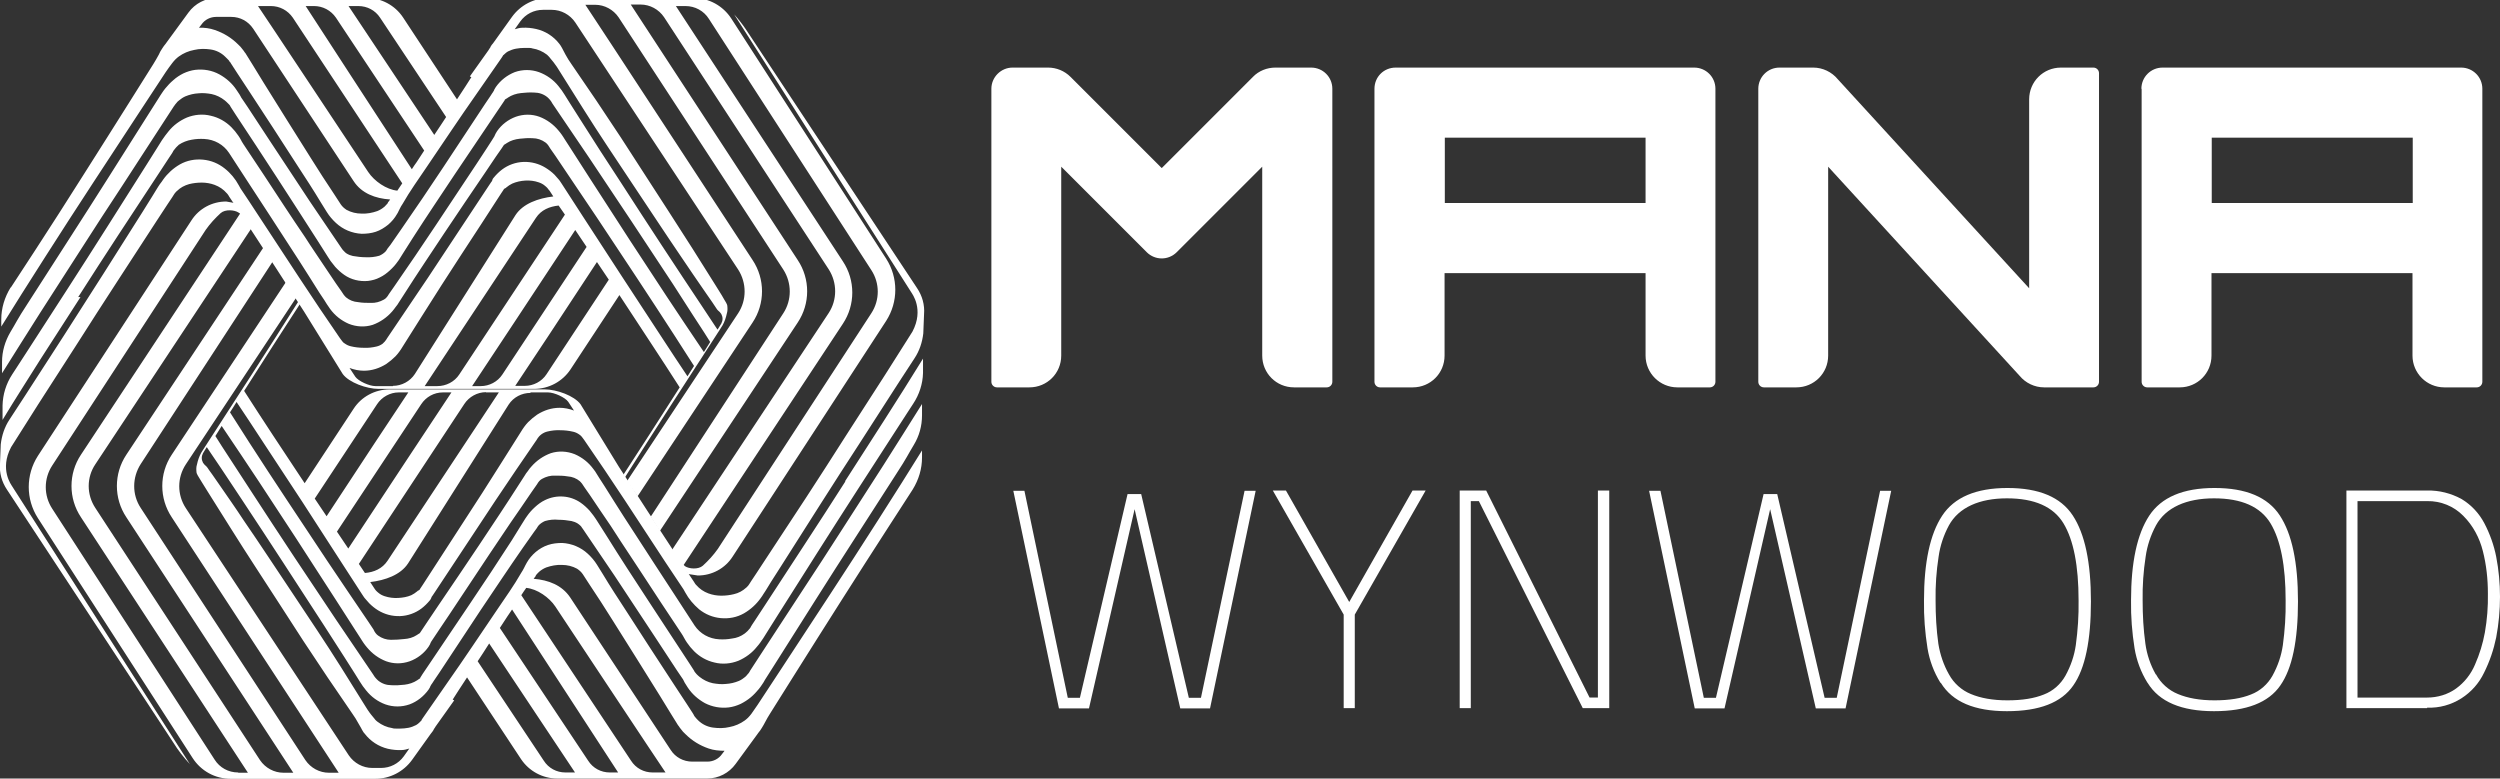 <?xml version="1.0" encoding="UTF-8"?> <svg xmlns="http://www.w3.org/2000/svg" id="Layer_1" version="1.1" viewBox="0 0 991.3 308.7"><rect x="0" y="0" width="991.3" height="308.7" fill="#333333" stroke="none"/><defs><style> .st0 { fill: #fff; } </style></defs><path class="st0" d="M460.6,66.6l-36.1-36.1c-2.4-2.4-5.6-3.7-8.9-3.7h-14.1c-4.6,0-8.4,3.8-8.4,8.4v116.2c0,1.2,1,2.2,2.2,2.2h12.9c7,0,12.6-5.6,12.6-12.6v-74.9l33.9,33.9c3.3,3.3,8.6,3.3,11.9,0,0,0,0,0,0,0h0s33.9-33.9,33.9-33.9v74.9c0,7,5.6,12.6,12.6,12.6h13c1.2,0,2.2-1,2.2-2.2V35.2c0-4.7-3.8-8.4-8.4-8.4h-14.2c-3.3,0-6.6,1.3-8.9,3.7l-36.1,36.1Z"></path><path class="st0" d="M547.3,153.6h12.9c7,0,12.6-5.6,12.6-12.6v-32.7h79.7v32.7c0,7,5.7,12.6,12.6,12.6h12.9c1.2,0,2.2-1,2.2-2.2V35.2c0-4.7-3.8-8.4-8.4-8.4h-118.4c-4.7,0-8.4,3.7-8.4,8.4h0v116.2c0,1.2,1,2.2,2.2,2.2M572.8,54.6h79.7v25.9h-79.6v-25.9Z"></path><path class="st0" d="M849.2,35.2v116.2c0,1.2,1,2.2,2.2,2.2h12.9c7,0,12.6-5.6,12.6-12.6v-32.7h79.7v32.7c0,7,5.7,12.6,12.6,12.6h12.9c1.2,0,2.2-1,2.2-2.2V35.2c0-4.7-3.8-8.4-8.4-8.4h-118.4c-4.7,0-8.4,3.8-8.4,8.4M877,54.6h79.7v25.9h-79.7v-25.9Z"></path><path class="st0" d="M804.6,39.4v74.9l-75.9-82.9c-2.4-2.9-6-4.6-9.7-4.6h-13.4c-4.7,0-8.4,3.8-8.4,8.4v116.2c0,1.2,1,2.2,2.2,2.2h12.9c7,0,12.6-5.6,12.6-12.6v-74.9l75.9,82.9c2.4,2.9,6,4.6,9.7,4.6h19.6c1.2,0,2.2-1,2.2-2.2V29c0-1.2-1-2.2-2.2-2.2h-12.9c-7,0-12.6,5.6-12.6,12.6h0"></path><path class="st0" d="M401.8,194.6h4.4l17.2,82.1h4.8l18.9-80.8h5.4l18.9,80.8h4.8l17.3-82.1h4.4l-18.1,86.3h-11.8l-18.1-79-18.1,79h-11.9l-18.1-86.3Z"></path><path class="st0" d="M537.2,280.8h-4.4v-37.1l-28.1-49.2h5.2l25.1,44.2,25.1-44.2h5.2l-28.1,49.2v37.1Z"></path><path class="st0" d="M578.8,280.8v-86.3h10.5l41,82.1h3.3v-82.1h4.5v86.3h-10.5l-41.2-82.1h-3.2v82.1h-4.4Z"></path><path class="st0" d="M654,194.6h4.4l17.2,82.1h4.8l18.9-80.8h5.4l18.8,80.8h4.8l17.2-82.1h4.4l-18.1,86.3h-11.8l-18.1-79-18.1,79h-11.8l-18.1-86.3Z"></path><path class="st0" d="M769.4,270.7c-2.6-4.2-4.3-8.8-5.1-13.6-1-6.3-1.5-12.6-1.4-19,0-15.1,2.4-26.3,7.2-33.6,4.8-7.3,13.4-11,25.9-11,12.5,0,21.1,3.6,25.9,10.9,4.8,7.3,7.2,18.6,7.2,34.1s-2.3,26.6-7,33.3c-4.7,6.8-13.4,10.2-26.3,10.2-12.9,0-21.6-3.7-26.2-11.2ZM772.8,267.4c1.9,3.5,5,6.3,8.7,7.8,3.8,1.6,8.6,2.5,14.5,2.5s10.7-.8,14.4-2.3c3.7-1.4,6.7-4.1,8.6-7.5,2.1-3.8,3.5-7.9,4.1-12.1.8-5.9,1.2-11.8,1.1-17.7,0-13.8-2-24-6-30.6s-11.5-9.9-22.4-9.9-19.1,3.6-23,10.7c-2.1,3.9-3.5,8.1-4.1,12.4-.9,5.8-1.3,11.6-1.2,17.4,0,5.8.3,11.5,1.1,17.2.7,4.3,2.1,8.4,4.2,12.1Z"></path><path class="st0" d="M851.5,270.7c-2.6-4.2-4.3-8.8-5.1-13.6-1-6.3-1.5-12.6-1.4-19,0-15.1,2.4-26.3,7.2-33.6,4.8-7.3,13.4-11,25.9-11,12.5,0,21.1,3.6,25.9,10.9s7.2,18.6,7.2,34.1c0,15.5-2.3,26.6-7,33.3-4.7,6.8-13.4,10.2-26.3,10.2-12.9,0-21.7-3.7-26.3-11.2ZM854.9,267.4c1.9,3.5,5,6.3,8.7,7.8,3.8,1.6,8.6,2.5,14.5,2.5s10.7-.8,14.4-2.3c3.7-1.4,6.7-4.1,8.6-7.5,2.1-3.8,3.5-7.9,4.1-12.1.8-5.9,1.2-11.8,1.1-17.7,0-13.8-2-24-6-30.6s-11.5-9.9-22.4-9.9-19.1,3.6-23,10.7c-2.1,3.9-3.5,8.1-4.1,12.4-.9,5.8-1.3,11.6-1.2,17.4,0,5.8.3,11.5,1.1,17.2.6,4.3,2,8.4,4.1,12.1Z"></path><path class="st0" d="M962.4,280.8h-32v-86.3h32c4.8-.1,9.5,1.1,13.7,3.4,3.8,2.3,6.9,5.6,9,9.6,2.2,4.2,3.8,8.7,4.7,13.3,1,5.2,1.5,10.5,1.5,15.8,0,5.4-.5,10.8-1.5,16.1-1,4.9-2.6,9.6-4.8,14-2,4.2-5.1,7.7-9,10.2-4.1,2.6-8.8,3.9-13.6,3.7ZM981.4,263.5c1.8-4.1,3.1-8.3,3.9-12.7.9-5.1,1.3-10.3,1.2-15.5,0-5.7-.6-11.3-2-16.8-1.3-5.2-3.9-10.1-7.7-13.9-3.8-3.9-9-6-14.4-5.9h-27.6v77.9h27.6c4.1,0,8.2-1.2,11.5-3.6,3.3-2.4,5.9-5.7,7.5-9.5h0Z"></path><path class="st0" d="M335.2,190.9l-7.9,12.3-8,12.3-16,24.5-4,6.1-1,1.5-.5.8-.2.4-.2.3c-.6.8-1.3,1.5-2.1,2.1-1.5,1.1-3.2,1.8-5.1,2-1.6.3-3.3.4-5,.3-4-.2-7.6-2.2-9.8-5.5l-8-12.3c-5.3-8.2-10.7-16.3-16-24.6-2.7-4.1-5.3-8.2-7.9-12.3l-3.9-6.2-2-3.1-1-1.6c-.4-.7-.8-1.3-1.3-1.9-1.9-2.6-4.4-4.6-7.4-5.9-3-1.2-6.4-1.4-9.5-.4-3,1.1-5.6,2.9-7.7,5.3-.5.6-1,1.1-1.4,1.8l-.7.9-.5.8-2,3.1c-2.6,4.1-5.3,8.2-8,12.3l-8.1,12.2c-5.4,8.1-10.9,16.2-16.4,24.3l-4.1,6.1-2,3c-.3.5-.7,1-1,1.5-.2.2-.4.3-.6.4-.2.1-.4.3-.6.4-1.5,1-3.3,1.5-5.1,1.6-1.7.2-3.4.3-5.2.3-1.8,0-3.6-.6-5.1-1.7-.4-.3-.7-.6-1-1l-.4-.6-.4-.8-2-3-8.2-12.1c-5.5-8.1-10.9-16.2-16.3-24.4-10.7-16.1-20.1-30.3-30.4-46.6.9-1.3,1.7-2.7,2.6-4.1,4.8,7.1,5.2,7.9,10.3,15.6l15.9,24.2,15.7,24.3,7.9,12.2.6.9c.2.3.4.6.7.9.5.6,1,1.1,1.5,1.7,1.1,1.1,2.2,2,3.5,2.8,2.6,1.6,5.6,2.4,8.7,2.3,3.1-.1,6.1-1.2,8.5-3,1.2-.9,2.3-2,3.3-3.2.3-.3.4-.6.6-1,0-.2.2-.4.2-.5.1-.2.2-.3.3-.4l1-1.5,8-12.1c5.4-8.1,10.6-16.1,16-24.2s10.8-16,16.3-24l.5-.8c.2-.2.3-.3.4-.5.3-.3.6-.6,1-.9.7-.5,1.5-.9,2.4-1.1,1.7-.4,3.4-.6,5.1-.5,1.7,0,3.4.2,5.1.6.9.2,1.7.6,2.4,1.1.4.3.7.5,1,.9.3.4.6.8.9,1.2,11,15.9,21.5,32.1,32.1,48.3l4,6,2,3,1,1.5c.2.2.3.5.5.8s.3.6.5.9c1.4,2.6,3.3,4.8,5.5,6.7,2.5,2,5.4,3.2,8.6,3.5,3.2.3,6.4-.3,9.2-1.9,2.6-1.5,4.9-3.6,6.6-6,.4-.6.9-1.2,1.2-1.8l.6-.9.5-.8,1.9-3.1,3.9-6.1,15.5-24.4,7.8-12.2,7.9-12.2,15.7-24.4c3.9-6,4-6.2,6-9.2,2-3,3.1-6.4,3.5-9.9l.3-7.6c.3-3.7-.7-7.3-2.8-10.4L295.8,11.7c-1.4-2.1-3-4.1-4.7-6l70.3,110.3h0c.2.4,5.1,6.6.4,15.5-3.5,5.6-7,11.1-10.7,16.9l-15.7,24.4-7.8,12.2-7.9,12.2-15.9,24.2-4,6.1-2,3-.5.8-.4.6c-.1.2-.3.4-.5.6-.2.2-.3.4-.5.5-1.4,1.3-3.1,2.2-4.9,2.6-1.6.4-3.3.6-5,.6-1.7,0-3.5-.3-5.1-.9-1.9-.7-3.5-1.8-4.8-3.3-.2-.2-.4-.4-.5-.6l-.5-.8-1-1.5-2-3-4-6.1c-7.6-11.6-15.2-23.2-22.7-34.9l-15.2-24.8c-2.5-3.4-9.5-5.9-14.2-5.9h-61.5c-5.8,0-11.2,2.9-14.3,7.7l-19.4,29.5-12.5-18.9c-5.2-7.9-6.6-10.1-11.5-17.7,7.6-12,15.3-23.9,23-35.8l-.9-.6c-12.5,19.8-25.2,39.4-37.9,59-.4.6-.8,1.2-1.2,1.9-.4.7-.7,1.4-1,2.2-.3.8-.5,1.6-.7,2.5-.3.9-.3,1.9-.2,2.9,0,.5.3,1,.5,1.4.1.2.2.3.3.5l.3.5,1.1,1.8,2.3,3.7c3.1,5,6.2,9.9,9.3,14.8,6.2,9.9,12.6,19.6,19,29.5l9.5,14.7c3.2,4.9,6.5,9.7,9.7,14.6l9.9,14.5,1.2,1.8c.4.6.7,1.3,1.1,1.9l1.1,1.9c.1.3.4.7.6,1.1s.5.8.8,1.1c2.3,3,5.5,5.1,9.2,6,1.8.4,3.6.6,5.5.5,1,0,2-.3,3-.6l-2.2,3.1c-2.1,2.9-5.4,4.6-9,4.6h-3.5c-3.7,0-7.2-1.9-9.3-5l-64.6-98c-3.5-5.3-3.5-12.1,0-17.4l44.1-66.6-4.2-6-45.5,68.8c-5,7.5-5,17.3,0,24.8,0,0,65.9,100.8,66.2,101.3h-3.9c-3.7,0-7.2-1.9-9.3-5l-65.3-100c-3.5-5.3-3.4-12.1,0-17.4l52.6-80.7-3.6-5.7-54.7,82.7c-5,7.5-5,17.3,0,24.8,0,0,65.9,100.8,66.2,101.3h-3.9c-3.7,0-7.2-1.9-9.3-5l-65.3-100c-3.5-5.3-3.5-12.1,0-17.3l62.3-94.2-2.3-3.3h0l-2-2.8h0l-2.2-3.2-3.9-.7c-5.6,0-10.8,2.8-13.8,7.5L15,180.8c-4.8,7.5-4.8,17.1,0,24.6l61.4,95.2c3.3,5.1,8.9,8.2,15,8.2h57.4c5.8,0,11.2-2.8,14.6-7.5l7.3-10.2.3-.4c.3-.4.6-.7.8-1.1l.2-.3v-.2c.1,0,.4-.5.4-.5.1-.2.2-.3.3-.5l7.4-10.4-.6-.3c.8-1.2,1.5-2.4,2.3-3.6l3.4-5.2,21.4,32.4c3.2,4.8,8.6,7.7,14.4,7.7h59.4c4.5,0,8.7-2.2,11.3-5.8l8.7-11.9.2-.3c.6-.7,1.1-1.4,1.5-2.1.5-.7.9-1.6,1.2-2.1.7-1.3,1.4-2.6,2.2-3.8l9.3-14.8c6.2-9.9,12.5-19.8,18.7-29.6s12.6-19.7,18.9-29.5l9.5-14.7h0c2.4-3.9,3.7-8.2,3.7-12.7v-2.8c-3.1,5-4.9,7.8-8,12.8l-9.4,14.8c-6.3,9.8-12.6,19.7-19,29.4-6.4,9.8-12.8,19.6-19.2,29.3l-9.6,14.6c-.8,1.2-1.7,2.4-2.5,3.6-.4.5-.8,1-1.3,1.5-.4.4-.9.8-1.3,1.1-1.8,1.3-3.9,2.2-6.1,2.6-2.1.5-4.3.5-6.5.2-2.2-.3-4.3-1.3-5.9-2.9-.4-.4-.8-.8-1.1-1.2-.2-.2-.4-.5-.5-.7l-.2-.4-.3-.5-2.4-3.7-4.8-7.3c-3.2-4.9-6.4-9.8-9.6-14.7l-9.5-14.7-4.8-7.4c-1.6-2.5-3.1-4.9-4.6-7.4l-2.3-3.7c-1-1.6-2.2-3-3.6-4.3-2.8-2.6-6.4-4.1-10.2-4.3-1.9,0-3.8.2-5.6.8-1.8.6-3.5,1.6-4.9,2.8-1.4,1.2-2.6,2.6-3.5,4.2-.2.3-.4.7-.6,1.1l-.5,1c-.3.6-.7,1.3-1.1,1.9-2.9,5.1-6.3,9.8-9.6,14.7l-9.8,14.5-4.9,7.2-5,7.2c-3.3,4.8-6.7,9.6-10,14.4l-.3.5v.2c-.1,0-.2.1-.2.1-.2.2-.4.4-.6.6-.4.4-.8.7-1.3,1-1,.5-2,.9-3.1,1.1-1.1.2-2.2.3-3.2.3h-1.6c-.5,0-1.1,0-1.6-.2-2.1-.3-4.1-1.2-5.8-2.5l-.6-.5c-.2-.2-.4-.4-.6-.7l-1.4-1.7c-.4-.6-.9-1.1-1.3-1.8l-1.2-1.9-9.3-14.9c-3.1-4.9-6.3-9.9-9.5-14.7l-9.7-14.6c-6.5-9.7-12.9-19.5-19.5-29.1-3.2-4.9-6.6-9.7-9.9-14.5l-2.5-3.6-1.3-1.8-.6-.9c-.2-.2-.3-.4-.5-.6-.5-.4-.9-.8-1.3-1.4-.3-.6-.5-1.2-.5-1.9,0-.7.2-1.3.5-1.9.3-.6.8-1.2,1.1-1.8l.4-.6,1.4,2.1,4.2,6.2,8.3,12.5c5.5,8.3,11,16.7,16.4,25,5.5,8.4,10.9,16.8,16.3,25.1l8.1,12.6,4,6.3,2,3.2c.7,1.2,1.6,2.4,2.5,3.5,2,2.5,4.6,4.4,7.6,5.5,3.1,1.1,6.5,1.1,9.6,0,3-1.1,5.6-3.2,7.5-5.8.2-.3.4-.6.6-1,0-.2.2-.4.2-.5,0,0,0-.2.2-.2v-.2c.1,0,1.1-1.6,1.1-1.6l2.1-3.1,16.5-25c5.6-8.3,11.1-16.6,16.8-24.8l4.3-6.1,1.1-1.5.5-.8.4-.5c.7-.7,1.5-1.2,2.4-1.6,1.7-.5,3.6-.7,5.4-.5,1.7,0,3.4.2,5.1.5.9.2,1.7.5,2.5,1,.4.3.7.5,1.1.9.2.2.3.3.4.5l.2.3.3.4,4.2,6.2c2.8,4.1,5.6,8.3,8.4,12.4,5.5,8.3,11,16.6,16.5,25l8.2,12.5,2.1,3.1c.2.3.4.5.5.8l.5,1c.4.6.8,1.2,1.2,1.9,1.7,2.6,4.1,4.7,6.8,6.2,2.9,1.5,6.2,2.1,9.5,1.7,1.6-.2,3.2-.7,4.7-1.4,1.4-.7,2.8-1.6,4-2.6,1.2-1,2.2-2.1,3.2-3.3.5-.6.9-1.2,1.3-1.8.2-.3.4-.6.6-.9l.5-.9,4-6.3,16-25.3c5.3-8.4,10.7-16.8,16.1-25.2l16.2-25.2c4-6.1,4.5-7.5,6.7-11.1,2.2-3.6,3.3-7.6,3.3-11.8v-4.5c-5.3,8.5-9.9,15.7-15.2,24.1l-16.2,25.2c-5.4,8.4-10.8,16.8-16.3,25.1l-16.4,25.1-4.1,6.3-.2.4-.2.3c-.1.2-.3.4-.5.6l-.5.6-.5.5c-.7.6-1.6,1.2-2.5,1.6-1.7.7-3.4,1.1-5.2,1.2-1.7.2-3.5,0-5.2-.3-1.9-.4-3.7-1.3-5.2-2.5-.4-.3-.8-.7-1.2-1.1l-.5-.6c-.2-.2-.4-.5-.5-.8l-2-3.1-8.2-12.5c-5.5-8.3-10.9-16.7-16.4-25.1-2.7-4.2-5.4-8.4-8-12.6l-4-6.3-.6-.9c-.2-.3-.4-.6-.7-1-.5-.6-1-1.3-1.5-1.9-1.1-1.2-2.3-2.3-3.6-3.2-4.2-2.9-9.6-3.2-14.1-1-1.5.7-2.8,1.7-4,2.8-1.2,1.1-2.2,2.2-3.1,3.5-.2.3-.5.7-.7,1l-.5.8-1,1.6-3.9,6.3c-5.4,8.4-10.9,16.7-16.5,25l-16.7,24.8-2.1,3.1-1,1.6v.2c-.2,0-.2,0-.2.1,0,0-.2.1-.3.2-.2.1-.4.2-.6.4-1.5,1-3.3,1.6-5.1,1.8-1.7.2-3.5.3-5.2.2-1.9,0-3.7-.6-5.2-1.8-.8-.7-1.5-1.5-2-2.4l-2.1-3.1-4.2-6.2-8.4-12.4c-5.5-8.3-11.1-16.6-16.6-24.9s-11-16.7-16.4-25l-8.2-12.6-4.1-6.3-2.6-4.1,2.5-4c10.6,15.7,19,28.4,29.4,44.4,5.3,8.2,10.6,16.4,15.9,24.6l7.9,12.3,2,3.1.5.8.6.9c.4.6.9,1.2,1.4,1.8,2,2.4,4.6,4.3,7.5,5.4,3,1.1,6.3,1.1,9.4,0,3-1.1,5.6-3.1,7.4-5.7.2-.3.4-.6.6-1,.1-.4.3-.7.5-1.1l1-1.5,2-3,4.1-6.1c5.4-8.1,10.8-16.3,16.2-24.4l8.2-12.2c2.8-4,5.5-8,8.3-12.1l2.1-3,.5-.8.4-.5.5-.5c.2-.1.4-.3.6-.4,1.6-.9,3.4-1.4,5.2-1.3,1.7,0,3.3,0,5,.3,1.8.1,3.5.8,4.8,1.9.3.3.6.6.9,1l1,1.5,2.1,3,4.1,6.1c2.8,4,5.5,8.1,8.1,12.2,5.4,8.1,10.7,16.3,16.1,24.5l8.1,12.2c.2.3.3.5.5.8.1.2.3.6.5.9.3.6.7,1.2,1.1,1.8.8,1.2,1.8,2.4,2.8,3.4,2.2,2.2,5,3.8,8.1,4.5,3.1.8,6.5.5,9.5-.7,2.8-1.2,5.4-3.1,7.3-5.5,1-1.1,1.8-2.3,2.6-3.5l2-3.2,3.9-6.2,15.7-24.8,7.9-12.4,7.9-12.3,15.9-24.6c3.6-5.5,4.3-6.7,6.1-9.4,2.4-3.6,3.8-7.9,3.9-12.2v-5.7c-5.1,8.3-9.8,15.7-15.1,24l-15.8,24.6ZM210.4,155.6h6.9c2.5,0,6.8,2,8,3.7l2.3,3.5c-1.8-.7-3.8-1.1-5.7-1.1-3.2,0-6.2,1-8.9,2.7-1.3.9-2.5,1.9-3.6,3l-.8.9-.7.9-.7,1-.5.8c-5.2,8.2-10.3,16.4-15.5,24.5s-10.5,16.2-15.8,24.4l-7.9,12.2-1,1.5c0,.1-.1.2-.2.3,0,0-.2.1-.3.2-.2,0-.4.2-.6.4-.7.6-1.5,1.1-2.3,1.5-1.6.7-3.4,1-5.2,1.1-1.8.1-3.6-.1-5.4-.7-.9-.3-1.7-.7-2.4-1.3-.4-.3-.7-.6-1-.9-.1-.2-.3-.3-.4-.5s-.3-.4-.4-.6l-1.5-2.3c5.9-.7,12-2.8,15-7.4l39.9-63c1.9-2.9,5.2-4.6,8.6-4.6ZM192.7,155.6h5.1c-.2.3-44.1,66.7-44.1,66.7-2.1,3.2-5.4,4.6-9,4.9l-2.4-3.6,41.8-63.4c1.9-2.9,5.2-4.7,8.6-4.7h0ZM175.7,155.6h3.3c-.2.2-32,48.4-40.9,61.9l-4.5-6.7,33.4-50.5c1.9-2.9,5.1-4.7,8.6-4.7h0ZM149.5,160.3c1.9-2.9,5.2-4.7,8.6-4.7h3.8c-.2.2-24.6,37.1-32.4,49.1l-4.7-7,24.7-37.4ZM94.4,306.3c-3.8,0-7.3-1.9-9.3-5.1L20.7,201.7c-3.4-5.2-3.4-11.9,0-17.1l60.9-93.5c1.7-2.4,3.7-4.6,5.9-6.6,1.8-1.6,5.5-1.3,7.1-.2l.6.4-63.1,95.6c-5,7.5-5,17.3,0,24.8,0,0,65.9,100.8,66.2,101.3h-3.8ZM212.4,228.2l.7-.8.4-.4c.1-.1.2-.2.3-.3.8-.7,1.8-1.3,2.8-1.7,2-.7,4.1-1.1,6.2-1,2.1,0,4.2.5,6,1.5.9.6,1.7,1.3,2.3,2.2l2.4,3.7c1.6,2.4,3.2,4.9,4.8,7.3l4.7,7.4,9.3,14.8c3.1,5,6.2,9.9,9.3,14.9l4.6,7.5,2.3,3.7.3.5.4.5c.2.4.5.7.8,1.1.5.7,1.1,1.4,1.8,2,2.6,2.6,5.7,4.5,9.2,5.7,2,.7,4.2.9,6.3.9l-1,1.3c-1.3,1.9-3.5,3-5.8,3h-6c-3.5,0-6.7-1.7-8.6-4.7l-39.8-60.4c-3.3-4.9-8.6-6.9-14.5-7.4.3-.4.6-.8.9-1.2h0ZM208.6,233.1c4.4.4,9.2,3.8,11.6,7.4,0,0,43.4,65.5,43.7,65.8h-5.1c-3.5,0-6.7-1.7-8.6-4.7l-43.5-65.6c.6-1,1.3-1.9,1.9-2.8h0ZM203,241.6c6.6,10.2,41.9,64.4,42.1,64.7h-3.3c-3.5,0-6.7-1.7-8.6-4.7l-35-52.6,3-4.6,1.9-2.8ZM194,255.2c7.5,11.2,33.8,50.9,34,51.1h-3.8c-3.5,0-6.7-1.7-8.6-4.7l-26.2-39.4,2.1-3.2,2.5-3.9Z"></path><path class="st0" d="M31,117.8l7.9-12.3,8-12.3,16.1-24.5,4-6.1,1-1.5.5-.8.2-.4.2-.3c.6-.8,1.2-1.5,2-2.2,1.5-1,3.3-1.7,5.1-2,1.6-.3,3.3-.4,5-.3,4,.2,7.6,2.2,9.8,5.5l8,12.3c5.3,8.2,10.7,16.3,16,24.6,2.7,4.1,5.3,8.2,7.9,12.3l3.9,6.2,2,3,1,1.6c.4.6.9,1.3,1.3,1.9,1.9,2.6,4.4,4.6,7.4,5.9,3,1.2,6.4,1.4,9.5.4,3-1.1,5.6-2.9,7.7-5.3.5-.6,1-1.2,1.4-1.8l.7-.9.5-.8,2-3.1c2.6-4.1,5.3-8.2,8-12.3l8.1-12.2c5.4-8.1,10.9-16.2,16.4-24.3l4.1-6.1,2.1-3c.3-.5.7-1,1-1.5.2-.2.4-.3.6-.4.2-.1.4-.3.6-.4,1.5-1,3.3-1.5,5.1-1.7,1.7-.2,3.4-.3,5.1-.2,1.8,0,3.6.6,5.1,1.7.4.3.7.6,1,1l.4.6.5.8,2.1,3,8.2,12.2c5.5,8.1,10.9,16.2,16.3,24.4,10.7,16.1,20,30.3,30.4,46.6l-2.6,4.1c-4.8-7.1-5.2-7.9-10.3-15.6l-15.9-24.3-15.8-24.3-7.9-12.2-.6-.9c-.2-.3-.4-.6-.7-.9-.5-.6-1-1.1-1.5-1.7-1.1-1.1-2.3-2-3.6-2.8-2.6-1.6-5.6-2.4-8.7-2.3-3.1.1-6.1,1.2-8.5,3-1.2.9-2.3,2-3.3,3.2-.3.3-.5.6-.6,1,0,.2-.1.4-.2.5-.1.2-.2.3-.3.4l-1,1.5-8,12.1c-5.3,8-10.6,16.1-16,24.2-5.4,8-10.8,16-16.2,24l-.5.8c-.2.2-.3.3-.4.5-.3.3-.6.6-.9.9-.7.5-1.5.9-2.4,1.1-1.7.4-3.4.6-5.1.5-1.7,0-3.5-.2-5.1-.6-.9-.2-1.7-.6-2.4-1.1-.4-.2-.7-.5-1-.9-.3-.4-.6-.8-.9-1.2-11-15.9-21.5-32.2-32.1-48.3l-4-6.1-2-3-1-1.5c-.2-.2-.3-.5-.5-.8s-.3-.6-.5-.9c-1.4-2.6-3.3-4.9-5.6-6.7-2.5-2-5.4-3.2-8.6-3.5-3.2-.3-6.4.3-9.2,1.9-2.6,1.5-4.9,3.6-6.6,6-.4.6-.8,1.2-1.3,1.8l-.6.9-.5.8-1.9,3.1-3.8,6.1-15.5,24.5-7.8,12.2-7.8,12.2-15.7,24.3c-3.9,6-4,6.2-6,9.2-2,3-3.1,6.4-3.5,9.9l-.3,7.6c-.3,3.7.7,7.3,2.8,10.4l65.9,100.2c1.9,3.1,4.1,5.9,6.6,8.6L4.8,192.8h0c-.2-.4-5.1-6.6-.4-15.5,3.5-5.6,7-11,10.7-16.9l15.7-24.4,7.8-12.2,7.9-12.2,15.8-24.3,4-6.1,2-3,.5-.8.4-.6c.1-.2.3-.4.5-.6.2-.2.3-.4.5-.5,1.3-1.3,3-2.2,4.8-2.7,1.6-.4,3.3-.6,5-.6,1.7,0,3.5.3,5.1.9,1.9.7,3.5,1.8,4.8,3.3.2.2.4.4.5.6.2.2.3.5.5.8l1,1.5,2,3,4,6.1c7.6,11.6,15.2,23.3,22.7,35l15.3,24.7c2.5,3.4,9.5,5.9,14.2,5.9h61.7c5.8,0,11.2-2.9,14.4-7.7l19.4-29.5,12.4,18.9c5.2,7.9,6.6,10.1,11.5,17.7-7.6,11.9-15.3,23.9-23,35.7l.9.6c12.5-19.8,25.2-39.4,37.9-59,.4-.6.8-1.2,1.2-1.9.4-.7.7-1.4,1-2.2.3-.8.5-1.6.7-2.5.3-.9.3-1.9.2-2.9,0-.5-.3-1-.5-1.4-.1-.2-.2-.3-.3-.5l-.3-.5-1.1-1.9-2.3-3.7c-3.1-5-6.2-9.9-9.3-14.8-6.3-9.9-12.6-19.6-19-29.5l-9.5-14.7c-3.2-4.9-6.5-9.7-9.7-14.6l-9.9-14.5-1.2-1.8c-.4-.6-.7-1.3-1.1-1.9l-1-1.9c-.1-.3-.4-.7-.6-1.1s-.5-.8-.8-1.2c-2.3-3-5.6-5.1-9.2-5.9-1.8-.4-3.6-.6-5.5-.5-1,0-2,.3-3,.6l2.2-3.1c2.1-2.9,5.4-4.6,9-4.6h3.5c3.7,0,7.2,1.9,9.3,5l64.6,98c3.4,5.3,3.4,12.1,0,17.3l-44.1,66.6,4.2,6,45.6-68.9c5-7.5,5-17.3,0-24.8,0,0-65.9-100.8-66.3-101.2h3.9c3.7,0,7.2,1.9,9.3,5l65.3,100c3.4,5.3,3.4,12.1,0,17.3l-52.6,80.7,3.6,5.7,54.7-82.7c5-7.5,5-17.3,0-24.8,0,0-65.9-100.8-66.2-101.3h3.9c3.7,0,7.2,1.9,9.3,5l65.3,100c3.4,5.3,3.4,12.1,0,17.3l-62.3,94.2,2.3,3.3h0l2,2.8h0l2.2,3.2,3.9.6c5.6,0,10.8-2.8,13.8-7.5l60.9-93.5c4.8-7.5,4.8-17.1,0-24.6l-61.4-95.2c-3.3-5.1-8.9-8.2-15-8.2h-57.4c-5.8,0-11.2,2.8-14.6,7.5l-7.3,10.2-.3.4c-.3.3-.6.7-.8,1.1l-.2.3v.2c-.1,0-.4.5-.4.5l-.3.5-7.4,10.4.6.3-2.3,3.6-3.4,5.2-21.4-32.5c-3.2-4.8-8.6-7.7-14.4-7.7h-59.4c-4.5,0-8.7,2.2-11.3,5.8l-8.7,11.9-.2.3c-.6.7-1.1,1.4-1.6,2.2-.5.7-.9,1.5-1.2,2.2-.7,1.3-1.4,2.5-2.2,3.8l-9.3,14.8c-6.2,9.9-12.5,19.8-18.7,29.6s-12.5,19.7-18.9,29.5l-9.6,14.7h-.1c-2.4,3.9-3.7,8.2-3.7,12.7v2.8c3.1-5,4.9-7.8,8-12.8l9.4-14.8c6.3-9.8,12.6-19.7,19-29.4,6.4-9.8,12.8-19.6,19.2-29.3l9.6-14.6c.8-1.2,1.7-2.4,2.6-3.6.4-.5.8-1,1.3-1.5.4-.4.9-.8,1.3-1.1,1.8-1.3,3.9-2.2,6.1-2.6,2.1-.5,4.3-.5,6.4-.2,2.2.3,4.3,1.3,5.9,2.9.4.4.8.8,1.2,1.2.2.2.4.4.5.7l.3.3.3.5,2.4,3.7,4.8,7.3c3.2,4.9,6.4,9.8,9.6,14.7l9.5,14.7,4.8,7.4c1.6,2.5,3.1,4.9,4.6,7.4l2.3,3.7c1,1.6,2.2,3,3.6,4.3,2.8,2.6,6.4,4.1,10.2,4.3,1.9,0,3.8-.2,5.6-.8,1.8-.6,3.4-1.6,4.9-2.8,1.4-1.2,2.6-2.6,3.5-4.2.3-.4.4-.7.6-1.1l.5-1c.3-.7.7-1.3,1.1-1.9,2.9-5.1,6.3-9.8,9.6-14.7l9.8-14.5,4.9-7.2,5-7.2c3.3-4.8,6.7-9.6,10-14.4l.3-.5.2-.2v-.2c.3-.2.5-.4.7-.6.4-.4.8-.7,1.3-1,1-.5,2.1-.9,3.2-1.1,1.1-.2,2.2-.3,3.3-.3h1.6c.5,0,1.1,0,1.6.2,2.1.3,4.1,1.2,5.8,2.5.2.2.4.4.6.6.2.2.4.4.6.7l1.4,1.7c.4.6.9,1.2,1.3,1.8l1.2,1.9,9.3,14.8c3.1,4.9,6.3,9.9,9.5,14.7l9.7,14.6c6.5,9.7,12.9,19.5,19.5,29.2,3.2,4.8,6.6,9.7,9.9,14.5l2.5,3.6,1.2,1.8.6.9c.1.2.3.4.5.6.5.4.9.8,1.3,1.4.3.6.5,1.2.5,1.9,0,.7-.2,1.3-.5,1.9-.3.6-.8,1.2-1.1,1.8l-.4.6-1.4-2.1-4.1-6.2-8.3-12.5c-5.5-8.3-11-16.7-16.4-25-5.5-8.4-10.8-16.8-16.3-25.1l-8.1-12.7-4-6.3-2-3.2c-.7-1.2-1.6-2.4-2.5-3.5-2-2.5-4.7-4.4-7.7-5.5-3.1-1.1-6.5-1.1-9.6,0-3,1.2-5.6,3.2-7.5,5.9-.2.3-.4.6-.6,1,0,.2-.2.4-.2.5,0,0-.1.2-.2.2v.2c-.1,0-1.1,1.6-1.1,1.6l-2.1,3.1-16.5,25c-5.5,8.3-11.1,16.6-16.8,24.8l-4.3,6.2-1.1,1.4-.5.8-.4.5c-.7.7-1.5,1.2-2.4,1.6-1.7.5-3.6.7-5.4.6-1.7,0-3.4-.2-5.1-.5-.9-.2-1.7-.5-2.5-1-.4-.3-.7-.5-1-.9-.2-.2-.3-.3-.5-.5l-.2-.3-.3-.4-4.2-6.2c-2.8-4.1-5.6-8.3-8.4-12.4-5.5-8.3-11-16.6-16.5-25l-8.2-12.5-2.1-3.1c-.2-.3-.4-.5-.5-.8l-.5-.9c-.4-.6-.8-1.2-1.2-1.8-1.7-2.6-4.1-4.7-6.8-6.2-2.9-1.6-6.3-2.2-9.6-1.8-1.6.2-3.2.7-4.7,1.4-1.4.7-2.8,1.6-4,2.7-1.2,1-2.2,2.1-3.2,3.3-.5.6-.9,1.2-1.3,1.8-.2.3-.4.6-.6.9l-.5.8-4,6.3-16,25.3c-5.3,8.4-10.7,16.8-16.1,25.2l-16.2,25.2c-4,6.1-4.5,7.5-6.7,11.1-2.1,3.6-3.3,7.6-3.3,11.8v4.5c5.3-8.5,9.9-15.7,15.2-24.1l16.2-25.2c5.4-8.4,10.8-16.8,16.3-25.1l16.3-25.1,4.1-6.3.3-.4.2-.3c.2-.2.3-.4.5-.6l.5-.6.6-.5c.7-.6,1.6-1.2,2.5-1.6,1.7-.7,3.4-1.1,5.2-1.2,1.7-.2,3.5,0,5.2.3,1.9.4,3.7,1.3,5.2,2.5.4.3.8.7,1.2,1.1l.6.6c.2.2.4.5.5.8l2,3.1,8.3,12.6c5.5,8.4,10.9,16.7,16.3,25.1,2.7,4.2,5.4,8.4,8.1,12.6l4,6.3.6.9c.2.3.4.7.7,1,.5.6,1,1.3,1.5,1.9,1.1,1.2,2.3,2.3,3.6,3.2,2.7,1.9,6.1,2.7,9.4,2.4,1.6-.2,3.2-.6,4.7-1.4,1.5-.7,2.8-1.7,4-2.8,1.2-1.1,2.2-2.2,3.1-3.5.2-.3.5-.6.7-1l.5-.8,1-1.6,4-6.3c5.4-8.4,11-16.7,16.5-25l16.7-24.8,2.1-3.1,1-1.5v-.2c.2,0,.2,0,.3-.1,0,0,.2-.1.3-.2.2-.1.4-.2.6-.4,1.5-1,3.3-1.6,5.2-1.8,1.7-.2,3.5-.3,5.2-.2,1.9,0,3.7.6,5.2,1.8.8.7,1.5,1.5,2,2.5l2.1,3.1,4.2,6.2,8.4,12.4c5.5,8.3,11.1,16.6,16.6,24.9s11,16.7,16.5,25l8.1,12.6,4.1,6.3,2.6,4.1-2.5,4c-10.6-15.7-19-28.4-29.4-44.4-5.3-8.2-10.6-16.4-15.9-24.6l-7.9-12.3-2-3.1-.5-.8-.6-.9c-.4-.6-.9-1.2-1.4-1.8-2-2.4-4.6-4.3-7.5-5.4-3-1.1-6.3-1.1-9.4,0-3,1.1-5.6,3.1-7.4,5.7-.2.3-.4.7-.6,1-.2.4-.3.7-.5,1.1l-1,1.6-2,3.1-4,6.1c-5.4,8.1-10.8,16.3-16.2,24.4l-8.2,12.2c-2.8,4-5.5,8.1-8.3,12.1l-2.1,3-.5.8-.4.5-.5.5c-.2.1-.4.3-.6.4-1.6.9-3.4,1.4-5.2,1.3-1.7,0-3.3,0-5-.3-1.8-.1-3.5-.8-4.8-1.9-.3-.3-.6-.6-.9-1l-1-1.5-2.1-3-4.1-6.1c-2.7-4.1-5.5-8.1-8.1-12.2-5.6-8.2-10.9-16.4-16.3-24.6l-8.1-12.2-.5-.8c-.2-.2-.3-.6-.5-.9-.3-.6-.7-1.2-1.1-1.8-.8-1.2-1.8-2.4-2.8-3.4-2.2-2.2-5-3.8-8.1-4.5-3.1-.8-6.5-.5-9.5.7-2.8,1.2-5.4,3.1-7.3,5.5-.9,1.1-1.8,2.3-2.6,3.5l-2,3.2-3.9,6.2-15.7,24.8-7.9,12.4-7.9,12.3-15.9,24.6c-3.6,5.5-4.3,6.7-6.1,9.4-2.4,3.7-3.7,7.9-3.8,12.3v5.7c5-8.3,9.8-15.7,15-24l15.9-24.7ZM155.8,153.1h-6.9c-2.5,0-6.8-2-8-3.7l-2.3-3.5c1.8.7,3.8,1.1,5.7,1.1,3.2,0,6.2-1,8.9-2.7,1.3-.9,2.5-1.9,3.6-3l.8-.9.7-.9c.2-.3.5-.7.7-1l.5-.8c5.2-8.2,10.3-16.4,15.5-24.5s10.5-16.2,15.8-24.3l7.9-12.2,1-1.5c0-.1.1-.2.2-.3,0,0,.2-.1.3-.2.2,0,.4-.2.6-.4.7-.6,1.5-1.1,2.3-1.5,1.6-.7,3.4-1.1,5.2-1.2,1.8-.1,3.6.1,5.3.7.9.3,1.7.7,2.4,1.3.4.3.7.6,1,.9.1.2.3.3.4.5s.3.4.5.6l1.5,2.3c-5.9.7-12,2.8-15,7.4l-39.9,63c-1.9,2.9-5.2,4.7-8.7,4.7h0ZM173.5,153.1h-5.1c.2-.3,44.1-66.7,44.1-66.7,2.1-3.2,5.4-4.5,9-4.9l2.5,3.6-41.9,63.4c-1.9,2.9-5.2,4.6-8.7,4.6h0ZM190.5,153.1h-3.3c.2-.2,32-48.4,40.9-61.9l4.5,6.7-33.4,50.6c-1.9,2.9-5.2,4.6-8.6,4.6h0ZM216.7,148.4c-1.9,2.9-5.2,4.6-8.6,4.6h-3.8c.2-.2,24.6-37.1,32.4-49.1l4.7,7-24.7,37.5ZM271.8,2.4c3.8,0,7.3,1.9,9.3,5.1l64.4,99.6c3.4,5.2,3.4,11.9,0,17.1l-60.9,93.5c-1.7,2.4-3.7,4.6-5.9,6.6-1.8,1.6-5.5,1.3-7.1.2l-.5-.5,63.1-95.6c5-7.5,5-17.3,0-24.8,0,0-65.9-100.8-66.2-101.2h3.8ZM153.8,80.5l-.7.8-.4.4c0,.1-.2.2-.3.3-.8.7-1.8,1.3-2.8,1.7-2,.7-4.1,1.1-6.2,1-2.1,0-4.2-.5-6-1.5-.9-.6-1.7-1.3-2.3-2.2l-2.4-3.7c-1.6-2.4-3.2-4.9-4.8-7.3l-4.7-7.4-9.3-14.8c-3.1-5-6.2-9.9-9.3-14.9l-4.6-7.5-2.3-3.7-.3-.5-.4-.5c-.2-.4-.5-.7-.8-1.1-.5-.7-1.1-1.4-1.8-2-2.6-2.6-5.7-4.5-9.2-5.7-2-.7-4.2-1-6.3-.9l1-1.3c1.3-1.9,3.5-3,5.8-3h6c3.5,0,6.7,1.7,8.7,4.7l39.8,60.4c3.2,4.9,8.6,6.9,14.5,7.3-.3.4-.6.9-.9,1.2h0ZM157.6,75.6c-4.4-.4-9.2-3.8-11.6-7.4,0,0-43.4-65.5-43.7-65.8h5.1c3.5,0,6.7,1.7,8.7,4.6l43.4,65.7c-.6.9-1.3,1.9-1.9,2.8h0ZM163.3,67.1C156.6,56.9,121.4,2.7,121.2,2.4h3.3c3.5,0,6.7,1.7,8.7,4.6l35,52.7-3,4.6c-.7.9-1.3,1.9-1.9,2.8h0ZM172.2,53.5c-7.5-11.2-33.8-50.9-34-51.1h3.9c3.5,0,6.7,1.7,8.6,4.6l26.2,39.4-2.1,3.2-2.6,3.9Z"></path></svg> 